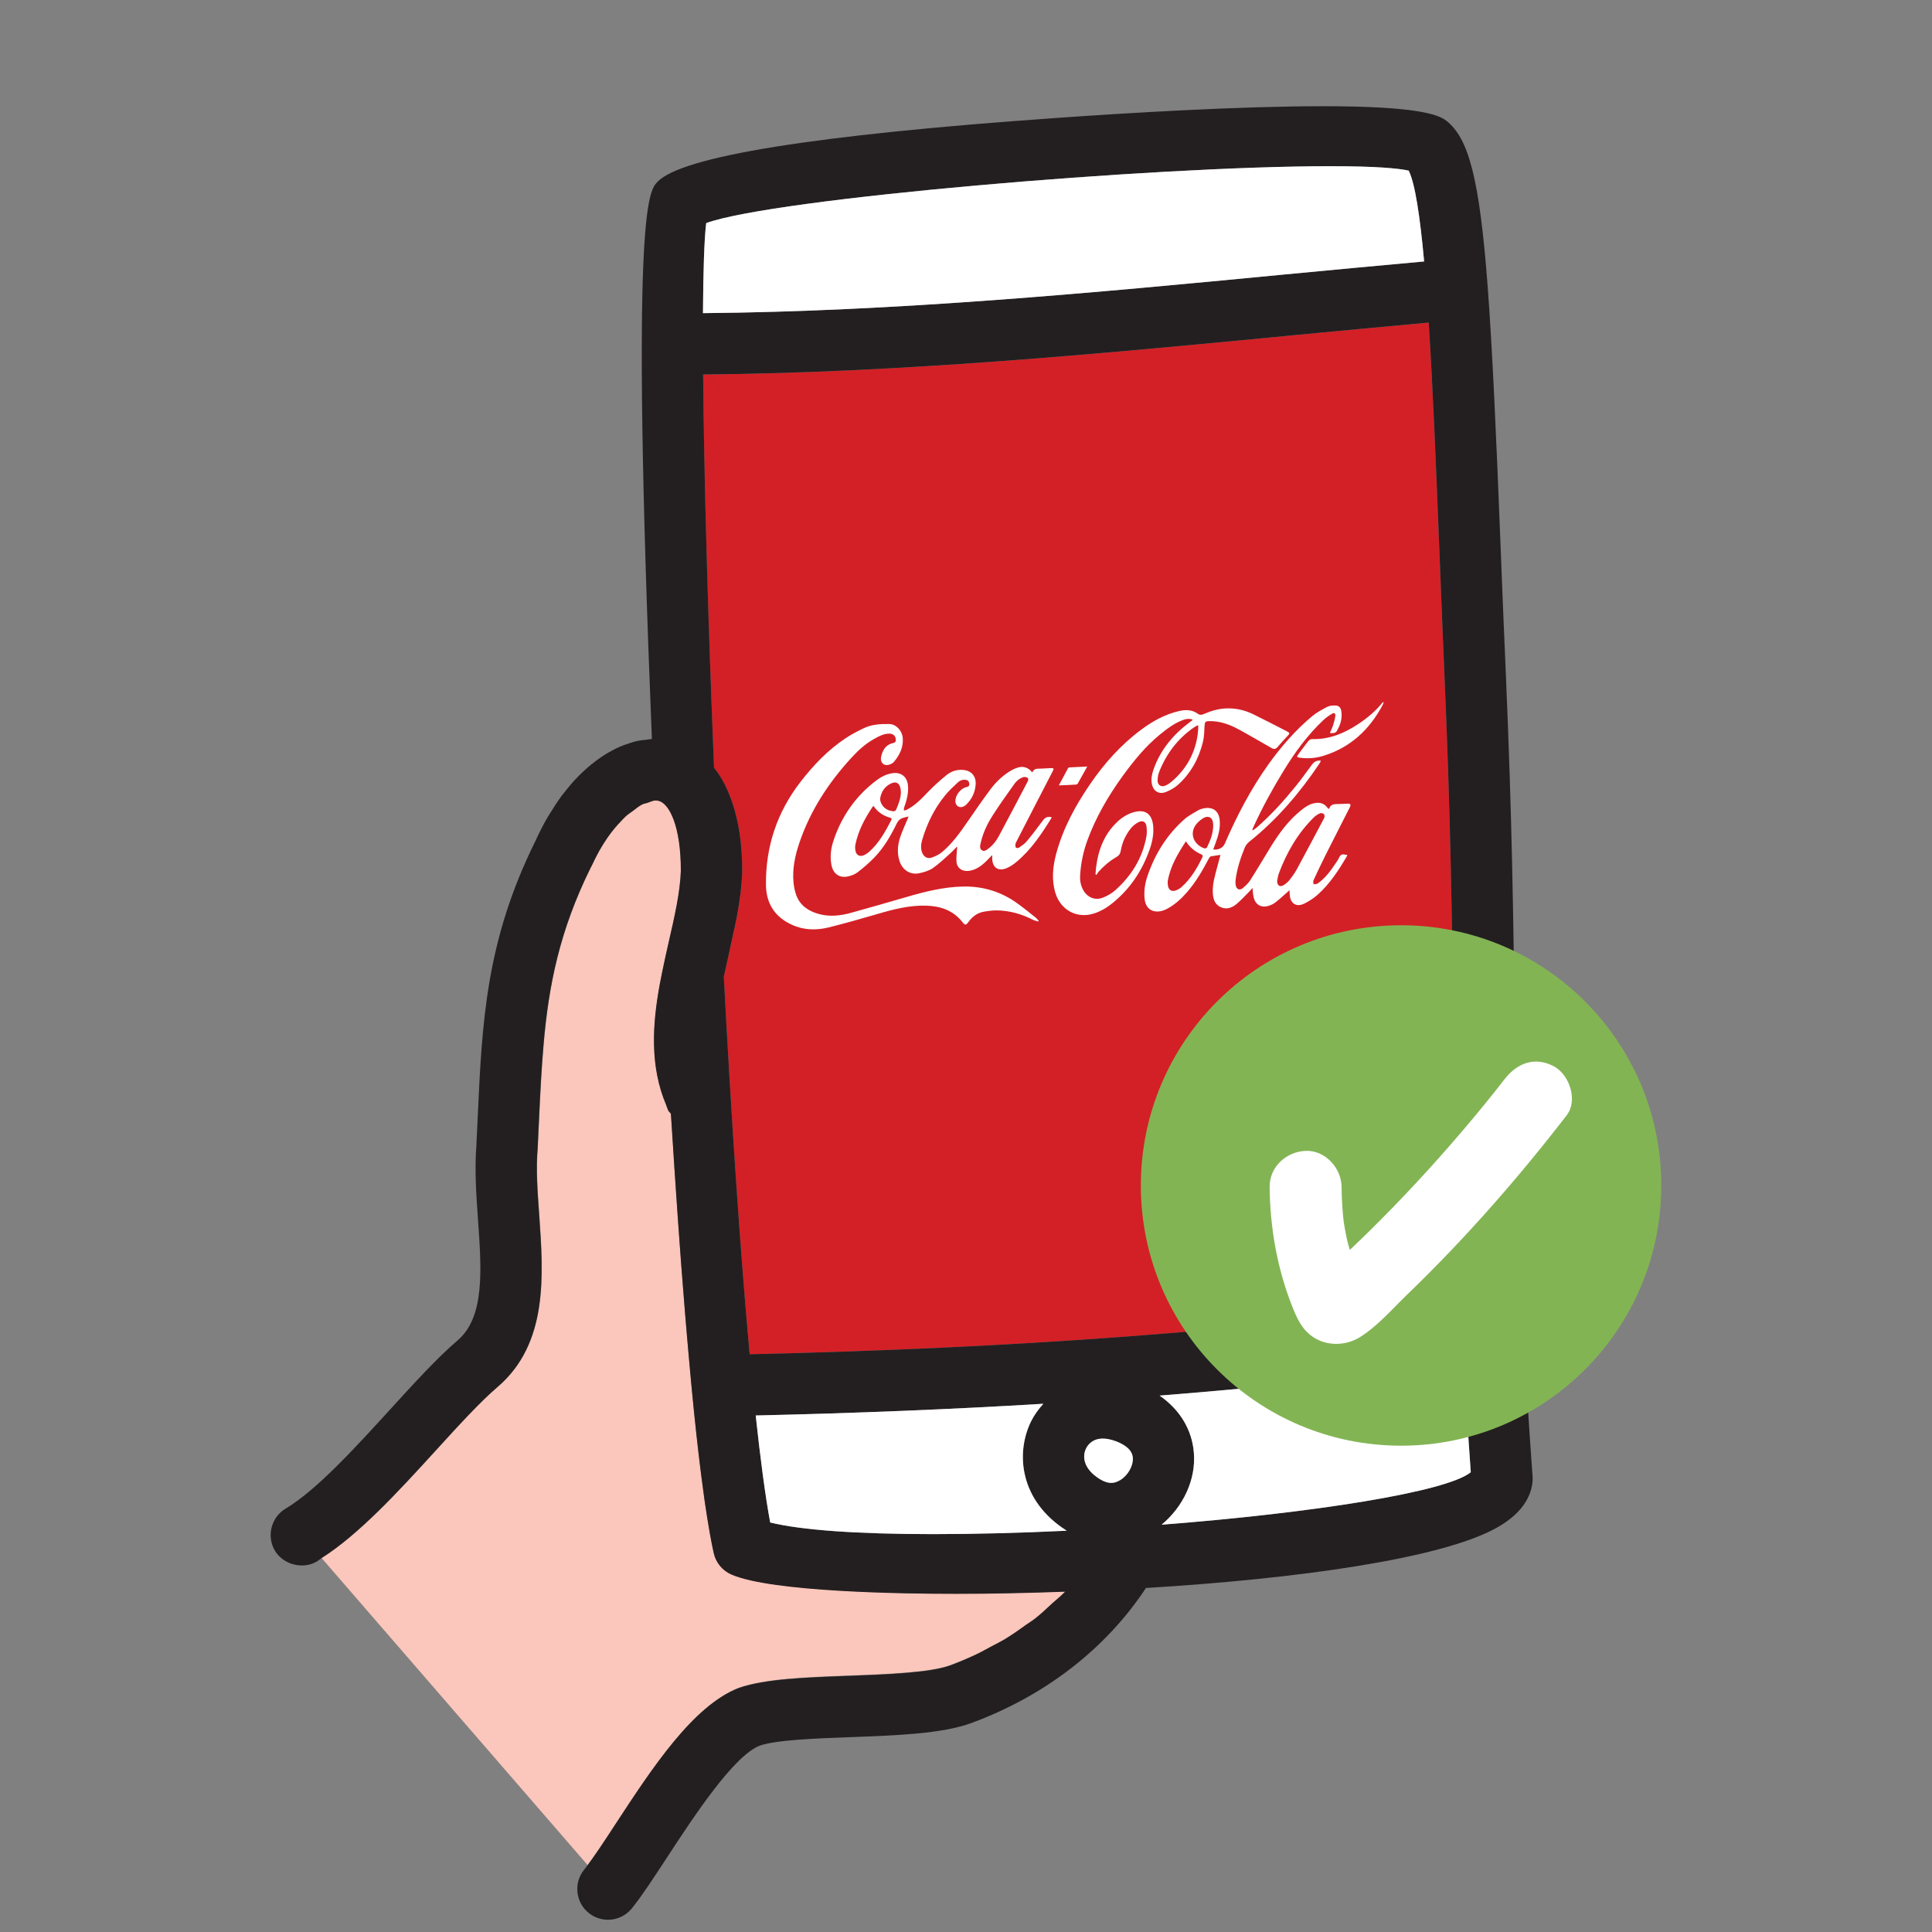 <?xml version="1.0" encoding="utf-8"?>
<!-- Generator: Adobe Illustrator 16.0.0, SVG Export Plug-In . SVG Version: 6.00 Build 0)  -->
<!DOCTYPE svg PUBLIC "-//W3C//DTD SVG 1.1//EN" "http://www.w3.org/Graphics/SVG/1.1/DTD/svg11.dtd">
<svg version="1.1" id="Layer_1" xmlns="http://www.w3.org/2000/svg" xmlns:xlink="http://www.w3.org/1999/xlink" x="0px" y="0px"
	 width="48px" height="48px" viewBox="0 0 48 48" enable-background="new 0 0 48 48" xml:space="preserve">
<rect x="0" y="0" width="48" height="48" fill="#808080" stroke="none"/>
<g>
	<path fill="#D32026" d="M18.321,22.699c-0.038,0.212-0.087,0.421-0.133,0.63c-0.03,0.137-0.057,0.274-0.087,0.409
		c-0.04,0.176-0.08,0.353-0.118,0.528c0.182,3.438,0.4,6.758,0.642,9.38c6.535-0.146,12.324-0.575,17.663-1.305
		c-0.128-2.712-0.156-4.864-0.185-7.086c-0.03-2.411-0.062-4.9-0.214-8.402c-0.047-1.099-0.089-2.163-0.129-3.178l-0.004-0.088
		c-0.074-1.895-0.153-3.896-0.261-5.572c-1.092,0.1-2.19,0.202-3.312,0.31l-0.12,0.012c-4.804,0.462-9.76,0.928-14.595,0.968
		c0.021,2.557,0.12,6.062,0.271,9.77c0.176,0.216,0.333,0.506,0.456,0.875c0.148,0.439,0.246,0.988,0.244,1.708
		C18.43,22,18.384,22.346,18.322,22.69C18.322,22.693,18.322,22.696,18.321,22.699z"/>
	<g>
		<path fill="#FFFFFF" d="M33.041,18.211c0.03-0.074,0.062-0.135,0.081-0.198c0.023-0.075,0.045-0.152,0.054-0.229
			c0.007-0.059-0.029-0.083-0.081-0.052c-0.075,0.045-0.149,0.095-0.213,0.155c-0.399,0.375-0.718,0.814-1.002,1.281
			c-0.271,0.443-0.52,0.897-0.735,1.37c-0.013,0.026-0.022,0.054-0.032,0.08c0.004,0.004,0.008,0.008,0.013,0.012
			c0.035-0.025,0.071-0.049,0.104-0.077c0.357-0.311,0.671-0.662,0.968-1.028c0.137-0.169,0.263-0.348,0.392-0.521
			c0.055-0.074,0.119-0.121,0.228-0.104c-0.015,0.027-0.023,0.05-0.036,0.069c-0.489,0.729-1.054,1.391-1.741,1.941
			c-0.046,0.037-0.09,0.088-0.112,0.142c-0.107,0.26-0.195,0.526-0.231,0.808c-0.006,0.044-0.005,0.091,0.003,0.135
			c0.021,0.104,0.099,0.136,0.18,0.067c0.066-0.056,0.134-0.119,0.18-0.191c0.174-0.273,0.339-0.553,0.508-0.829
			c0.213-0.345,0.45-0.67,0.772-0.923c0.091-0.072,0.187-0.137,0.303-0.162c0.13-0.028,0.243-0.009,0.329,0.103
			c0.008,0.011,0.019,0.021,0.027,0.029c0.004,0.003,0.009,0.003,0.022,0.007c0.03-0.113,0.122-0.12,0.22-0.12
			c0.075,0,0.15-0.006,0.225-0.009c0.089-0.003,0.105,0.02,0.065,0.098c-0.201,0.396-0.404,0.791-0.603,1.188
			c-0.103,0.204-0.2,0.411-0.296,0.619c-0.013,0.026,0.001,0.065,0.003,0.099c0.035-0.007,0.076-0.004,0.104-0.022
			c0.188-0.133,0.321-0.316,0.448-0.506c0.03-0.045,0.062-0.09,0.084-0.139c0.028-0.063,0.069-0.09,0.139-0.072
			c0.019,0.005,0.038,0.006,0.062,0.009c-0.004,0.013-0.004,0.022-0.009,0.029c-0.201,0.344-0.417,0.677-0.713,0.946
			c-0.101,0.093-0.22,0.17-0.341,0.231c-0.2,0.101-0.351,0.005-0.367-0.219c-0.003-0.031-0.004-0.062-0.006-0.111
			c-0.025,0.024-0.042,0.039-0.06,0.054c-0.1,0.086-0.194,0.177-0.299,0.256c-0.051,0.039-0.114,0.066-0.177,0.083
			c-0.172,0.048-0.313-0.039-0.354-0.214c-0.017-0.071-0.02-0.146-0.03-0.235c-0.029,0.033-0.05,0.061-0.074,0.085
			c-0.108,0.108-0.212,0.224-0.33,0.321c-0.113,0.092-0.251,0.138-0.394,0.066c-0.144-0.07-0.18-0.207-0.187-0.354
			c-0.011-0.212,0.05-0.413,0.103-0.614c0.027-0.104,0.056-0.209,0.087-0.325c-0.088,0.013-0.167,0.021-0.243,0.038
			c-0.02,0.005-0.037,0.036-0.05,0.059c-0.154,0.294-0.32,0.579-0.539,0.831c-0.142,0.163-0.301,0.308-0.493,0.411
			c-0.047,0.025-0.1,0.046-0.152,0.057c-0.225,0.047-0.382-0.07-0.407-0.3c-0.022-0.2,0.01-0.394,0.074-0.582
			c0.186-0.542,0.481-1.015,0.91-1.396c0.104-0.093,0.231-0.157,0.351-0.229c0.04-0.024,0.089-0.036,0.135-0.046
			c0.229-0.045,0.377,0.068,0.396,0.3c0.018,0.194-0.035,0.377-0.101,0.557c-0.02,0.055-0.04,0.108-0.061,0.164
			c0.125,0.02,0.243-0.04,0.286-0.14c0.3-0.692,0.646-1.358,1.086-1.974c0.317-0.442,0.672-0.851,1.09-1.199
			c0.113-0.094,0.248-0.165,0.38-0.234c0.055-0.028,0.127-0.029,0.192-0.029c0.084,0,0.133,0.048,0.147,0.132
			c0.033,0.184-0.021,0.351-0.113,0.506C33.178,18.217,33.116,18.219,33.041,18.211 M31.729,21.897
			c0.01,0.111,0.074,0.149,0.168,0.091c0.051-0.032,0.1-0.073,0.137-0.12c0.065-0.083,0.13-0.17,0.181-0.263
			c0.231-0.426,0.458-0.854,0.684-1.282c0.014-0.025,0.011-0.077-0.007-0.097c-0.018-0.021-0.07-0.03-0.096-0.02
			c-0.057,0.025-0.112,0.061-0.156,0.104c-0.399,0.394-0.672,0.868-0.867,1.389C31.749,21.762,31.743,21.831,31.729,21.897
			 M29.464,20.902c-0.203,0.311-0.386,0.616-0.449,0.977c-0.008,0.044-0.004,0.091,0.004,0.135c0.019,0.095,0.088,0.142,0.18,0.113
			c0.057-0.018,0.113-0.049,0.157-0.089c0.23-0.206,0.385-0.466,0.517-0.74c0.017-0.034,0.008-0.056-0.025-0.07
			C29.69,21.16,29.564,21.058,29.464,20.902 M30.142,20.485c-0.006-0.178-0.121-0.242-0.268-0.146
			c-0.063,0.042-0.123,0.097-0.167,0.157c-0.156,0.215-0.051,0.488,0.214,0.582c0.018,0.006,0.058-0.008,0.065-0.022
			C30.075,20.876,30.146,20.69,30.142,20.485"/>
		<path fill="#FFFFFF" d="M22.575,20.285c-0.124,0.029-0.231,0.039-0.295,0.172c-0.15,0.31-0.324,0.609-0.567,0.858
			c-0.126,0.129-0.265,0.248-0.407,0.357c-0.068,0.052-0.157,0.085-0.241,0.103c-0.206,0.045-0.361-0.063-0.405-0.271
			c-0.047-0.222-0.016-0.438,0.058-0.649c0.201-0.586,0.542-1.071,1.034-1.45c0.126-0.098,0.261-0.172,0.421-0.195
			c0.213-0.032,0.364,0.086,0.385,0.301c0.019,0.192-0.032,0.373-0.095,0.552c-0.008,0.022-0.004,0.049-0.006,0.074
			c0.023-0.006,0.049-0.007,0.069-0.018c0.214-0.109,0.375-0.279,0.538-0.451c0.141-0.146,0.294-0.282,0.451-0.41
			c0.119-0.097,0.263-0.144,0.42-0.129c0.198,0.018,0.316,0.153,0.305,0.353c-0.011,0.198-0.091,0.367-0.232,0.507
			c-0.019,0.019-0.043,0.034-0.066,0.046c-0.105,0.052-0.205-0.012-0.206-0.13c-0.001-0.148,0.13-0.318,0.275-0.35
			c0.047-0.01,0.075-0.025,0.071-0.078c-0.004-0.055-0.028-0.092-0.083-0.101c-0.077-0.013-0.147,0.012-0.201,0.062
			c-0.11,0.104-0.224,0.207-0.318,0.324c-0.267,0.327-0.449,0.7-0.568,1.104c-0.03,0.101-0.041,0.204-0.005,0.308
			c0.04,0.11,0.128,0.171,0.238,0.133c0.097-0.032,0.195-0.08,0.271-0.146c0.248-0.212,0.438-0.477,0.621-0.744
			c0.187-0.271,0.373-0.541,0.569-0.804c0.128-0.171,0.28-0.321,0.462-0.438c0.066-0.042,0.139-0.079,0.213-0.103
			c0.141-0.046,0.264-0.006,0.367,0.119c0.042-0.109,0.131-0.09,0.209-0.095c0.082-0.005,0.163-0.009,0.244-0.012
			c0.083-0.004,0.09,0.007,0.051,0.082c-0.172,0.335-0.345,0.669-0.518,1.003c-0.123,0.239-0.246,0.479-0.37,0.719
			c-0.016,0.03-0.032,0.062-0.037,0.095c-0.004,0.025,0.001,0.064,0.017,0.078c0.016,0.013,0.059,0.009,0.079-0.005
			c0.064-0.046,0.134-0.09,0.183-0.15c0.139-0.167,0.271-0.34,0.399-0.515c0.062-0.083,0.116-0.111,0.22-0.087
			c0,0.006,0.002,0.014-0.002,0.019c-0.244,0.396-0.502,0.783-0.863,1.086c-0.073,0.062-0.155,0.119-0.243,0.157
			c-0.215,0.094-0.365-0.012-0.366-0.244c0-0.021,0-0.04,0-0.078c-0.023,0.023-0.038,0.038-0.052,0.053
			c-0.119,0.126-0.241,0.249-0.407,0.311c-0.06,0.021-0.128,0.034-0.191,0.031c-0.123-0.006-0.224-0.093-0.236-0.215
			c-0.011-0.102,0.005-0.207,0.01-0.311c0.002-0.024,0.009-0.048,0.002-0.08c-0.051,0.052-0.098,0.105-0.15,0.153
			c-0.147,0.13-0.289,0.27-0.449,0.381c-0.097,0.067-0.222,0.104-0.339,0.128c-0.227,0.049-0.425-0.084-0.494-0.313
			c-0.064-0.213-0.04-0.423,0.036-0.627c0.05-0.136,0.109-0.268,0.166-0.401C22.552,20.335,22.562,20.315,22.575,20.285
			 M25.438,19.305c-0.092,0.021-0.176,0.087-0.238,0.174c-0.185,0.26-0.372,0.52-0.543,0.789c-0.14,0.22-0.248,0.457-0.301,0.716
			c-0.012,0.054-0.011,0.106,0.041,0.141s0.095,0.003,0.137-0.025c0.121-0.086,0.213-0.198,0.281-0.326
			c0.242-0.451,0.479-0.905,0.717-1.358C25.569,19.344,25.538,19.3,25.438,19.305 M21.703,20.024
			c-0.012,0.01-0.02,0.015-0.024,0.021c-0.194,0.29-0.356,0.594-0.427,0.939c-0.011,0.053-0.008,0.113,0.005,0.167
			c0.024,0.098,0.106,0.138,0.2,0.099c0.051-0.021,0.1-0.055,0.142-0.092c0.243-0.216,0.395-0.498,0.544-0.78
			c0.021-0.038,0.001-0.054-0.032-0.063C21.944,20.266,21.806,20.179,21.703,20.024 M22.382,19.666
			c-0.008-0.196-0.104-0.269-0.247-0.2c-0.153,0.073-0.241,0.203-0.267,0.369c-0.006,0.047,0.014,0.104,0.038,0.147
			c0.063,0.11,0.167,0.163,0.291,0.174c0.021,0.002,0.057-0.015,0.063-0.031C22.328,19.971,22.386,19.813,22.382,19.666"/>
		<path fill="#FFFFFF" d="M29.631,17.877c-0.088-0.027-0.166-0.018-0.243,0.012c-0.216,0.081-0.396,0.218-0.572,0.362
			c-0.36,0.295-0.65,0.654-0.924,1.029c-0.357,0.494-0.663,1.018-0.874,1.592c-0.105,0.287-0.167,0.583-0.183,0.889
			c-0.007,0.125,0.018,0.244,0.078,0.354c0.104,0.184,0.297,0.264,0.492,0.185c0.107-0.043,0.216-0.103,0.301-0.18
			c0.4-0.356,0.674-0.792,0.774-1.325c0.017-0.085,0.015-0.176,0.004-0.263c-0.015-0.114-0.093-0.158-0.196-0.106
			c-0.07,0.034-0.139,0.089-0.188,0.149c-0.134,0.165-0.22,0.354-0.255,0.563c-0.012,0.071-0.044,0.119-0.106,0.154
			c-0.17,0.096-0.314,0.223-0.445,0.366c-0.021,0.022-0.034,0.052-0.051,0.078c-0.01-0.005-0.018-0.01-0.026-0.015
			c0.004-0.048,0.007-0.097,0.012-0.145c0.052-0.449,0.2-0.854,0.543-1.169c0.116-0.107,0.249-0.188,0.403-0.23
			c0.271-0.075,0.44,0.039,0.473,0.323c0.024,0.207-0.017,0.407-0.084,0.601c-0.184,0.524-0.48,0.974-0.913,1.327
			c-0.157,0.128-0.329,0.233-0.529,0.283c-0.402,0.101-0.776-0.12-0.9-0.523c-0.101-0.331-0.067-0.658,0.021-0.985
			c0.17-0.627,0.475-1.188,0.84-1.721c0.355-0.52,0.771-0.984,1.279-1.36c0.283-0.21,0.588-0.377,0.934-0.457
			c0.162-0.037,0.324-0.036,0.468,0.071c0.06,0.044,0.122,0.015,0.181-0.011c0.155-0.068,0.316-0.111,0.485-0.123
			c0.245-0.016,0.479,0.033,0.699,0.14c0.284,0.138,0.562,0.283,0.843,0.427c0.079,0.041,0.076,0.054,0.016,0.116
			c-0.084,0.089-0.167,0.18-0.245,0.273c-0.047,0.055-0.092,0.062-0.153,0.026c-0.259-0.149-0.519-0.3-0.779-0.444
			c-0.18-0.099-0.367-0.179-0.571-0.211c-0.066-0.011-0.136-0.015-0.203-0.013c-0.091,0.002-0.104,0.024-0.11,0.116
			c-0.008,0.135-0.009,0.273-0.041,0.403c-0.102,0.414-0.301,0.777-0.62,1.064c-0.083,0.075-0.189,0.133-0.295,0.176
			c-0.177,0.072-0.322-0.02-0.355-0.208c-0.021-0.122,0.004-0.238,0.044-0.353c0.174-0.492,0.494-0.871,0.908-1.178
			c0.018-0.014,0.036-0.027,0.054-0.042C29.62,17.896,29.622,17.891,29.631,17.877 M29.771,18.032
			c-0.008-0.004-0.016-0.007-0.023-0.011c-0.032,0.02-0.065,0.038-0.097,0.06c-0.396,0.277-0.673,0.647-0.851,1.094
			c-0.025,0.065-0.039,0.141-0.04,0.211c-0.003,0.122,0.093,0.181,0.204,0.128c0.055-0.025,0.105-0.062,0.152-0.101
			c0.37-0.317,0.586-0.719,0.645-1.202C29.769,18.151,29.768,18.092,29.771,18.032"/>
		<path fill="#FFFFFF" d="M25.794,22.895c-0.043-0.014-0.089-0.021-0.128-0.042c-0.278-0.143-0.573-0.228-0.887-0.234
			c-0.118-0.002-0.239,0.013-0.356,0.036c-0.154,0.032-0.273,0.127-0.365,0.255c-0.059,0.08-0.084,0.08-0.143,0.003
			c-0.229-0.292-0.54-0.4-0.895-0.412c-0.426-0.014-0.83,0.092-1.234,0.211c-0.399,0.117-0.801,0.231-1.205,0.331
			c-0.305,0.074-0.613,0.067-0.905-0.067c-0.426-0.194-0.642-0.528-0.646-0.998c-0.008-0.948,0.276-1.797,0.854-2.547
			c0.322-0.416,0.682-0.796,1.123-1.088c0.147-0.098,0.304-0.181,0.464-0.256c0.194-0.091,0.408-0.102,0.619-0.099
			c0.176,0.002,0.325,0.166,0.339,0.352c0.017,0.231-0.079,0.422-0.224,0.594c-0.008,0.009-0.018,0.015-0.025,0.021
			c-0.076,0.056-0.176,0.07-0.23,0.03c-0.072-0.054-0.073-0.134-0.053-0.21c0.041-0.154,0.121-0.279,0.293-0.314
			c0.051-0.011,0.071-0.039,0.066-0.092c-0.008-0.09-0.068-0.144-0.166-0.142c-0.137,0.001-0.253,0.065-0.368,0.129
			c-0.219,0.12-0.4,0.287-0.568,0.47c-0.568,0.618-1.019,1.308-1.291,2.105c-0.11,0.324-0.182,0.656-0.148,1.001
			c0.011,0.104,0.032,0.208,0.067,0.305c0.096,0.264,0.305,0.4,0.565,0.472c0.267,0.072,0.531,0.043,0.792-0.029
			c0.459-0.127,0.916-0.258,1.372-0.391c0.46-0.134,0.923-0.252,1.405-0.263c0.496-0.012,0.95,0.123,1.354,0.414
			c0.156,0.112,0.307,0.233,0.457,0.354c0.029,0.022,0.052,0.054,0.078,0.081C25.802,22.881,25.798,22.888,25.794,22.895"/>
		<path fill="#FFFFFF" d="M34.378,17.44c-0.012,0.033-0.016,0.057-0.027,0.076c-0.328,0.615-0.804,1.06-1.482,1.265
			c-0.191,0.058-0.387,0.071-0.585,0.043c-0.064-0.009-0.071-0.023-0.032-0.077c0.084-0.115,0.169-0.229,0.258-0.341
			c0.018-0.023,0.057-0.044,0.085-0.043c0.423,0.012,0.794-0.14,1.139-0.367c0.229-0.15,0.44-0.325,0.614-0.54
			C34.351,17.451,34.358,17.45,34.378,17.44"/>
		<path fill="#FFFFFF" d="M27.013,19.044c-0.085,0.153-0.16,0.289-0.237,0.424c-0.007,0.012-0.023,0.023-0.036,0.024
			c-0.14,0.009-0.279,0.015-0.434,0.021c0.081-0.151,0.155-0.29,0.23-0.429c0.006-0.01,0.021-0.019,0.032-0.019
			C26.71,19.059,26.853,19.052,27.013,19.044"/>
	</g>
	<path fill="#FBC6BB" d="M23.761,39.591c-1.341,0-4.569-0.046-5.58-0.476c-0.227-0.095-0.395-0.295-0.447-0.534
		c-0.393-1.749-0.766-6.1-1.064-10.916c-0.018-0.027-0.048-0.043-0.062-0.072c-0.021-0.046-0.035-0.092-0.055-0.138l0.003-0.001
		c-0.412-0.964-0.345-2.004-0.163-2.998c0.019-0.101,0.038-0.201,0.059-0.301c0.052-0.25,0.105-0.498,0.161-0.739
		c0.143-0.62,0.288-1.255,0.305-1.784c0.003-1.112-0.288-1.685-0.56-1.743c-0.021-0.004-0.046-0.007-0.072-0.007
		c-0.42,0-1.125,0.585-1.606,1.668c-0.778,1.573-1.044,2.929-1.171,4.386c-0.053,0.602-0.084,1.218-0.114,1.877l-0.033,0.711
		c-0.044,0.514-0.005,1.069,0.038,1.657c0.105,1.508,0.224,3.196-1.035,4.273c-0.432,0.368-0.965,0.953-1.529,1.572
		c-0.953,1.046-1.92,2.095-2.846,2.683l6.608,7.627c0.21-0.278,0.471-0.676,0.707-1.038c0.898-1.372,1.915-2.928,3.056-3.369
		c0.656-0.225,1.654-0.261,2.71-0.3c0.973-0.037,2.047-0.078,2.537-0.259c0.759-0.279,1.896-0.835,2.86-1.833
		C25.552,39.569,24.641,39.591,23.761,39.591z"/>
	<path fill="#231F20" d="M37.629,25.236c-0.03-2.404-0.062-4.892-0.215-8.449c-0.038-0.854-0.071-1.687-0.104-2.491l-0.03-0.769
		c-0.11-2.814-0.204-4.872-0.318-6.396c-0.001-0.004,0.001-0.009,0.001-0.013S36.96,7.111,36.96,7.107
		c-0.203-2.68-0.474-3.678-1.028-4.108c-0.196-0.154-0.729-0.36-3.063-0.36c-2.075,0-4.78,0.161-6.684,0.296
		c-5.932,0.418-9.245,0.95-9.85,1.582c-0.223,0.233-0.674,0.72-0.139,13.842c-0.033,0.001-0.066,0.012-0.101,0.015
		c-0.107,0.01-0.215,0.022-0.321,0.049c-0.043,0.011-0.085,0.027-0.127,0.04c-0.113,0.035-0.226,0.077-0.337,0.13
		c-0.034,0.017-0.067,0.035-0.101,0.053c-0.119,0.063-0.236,0.136-0.352,0.219c-0.028,0.02-0.056,0.04-0.083,0.062
		c-0.118,0.09-0.232,0.19-0.345,0.3c-0.025,0.025-0.051,0.049-0.076,0.075c-0.11,0.113-0.215,0.236-0.317,0.367
		c-0.025,0.032-0.052,0.062-0.077,0.096c-0.101,0.136-0.196,0.282-0.289,0.436c-0.021,0.034-0.044,0.065-0.064,0.101
		c-0.109,0.19-0.214,0.391-0.309,0.604c-1.228,2.481-1.32,4.501-1.428,6.839l-0.032,0.68c0,0.003,0,0.006,0,0.009l-0.001,0.018
		c0,0.001,0,0.002,0,0.003c-0.048,0.604-0.004,1.236,0.04,1.85c0.088,1.242,0.171,2.416-0.505,2.995
		c-0.509,0.435-1.079,1.061-1.684,1.724c-0.857,0.94-1.83,2.006-2.591,2.457c-0.36,0.216-0.479,0.685-0.266,1.046
		c0.209,0.347,0.695,0.474,1.045,0.266c0.039-0.023,0.079-0.06,0.118-0.085c0.924-0.588,1.888-1.633,2.838-2.676
		c0.564-0.619,1.098-1.204,1.529-1.572c1.259-1.077,1.141-2.766,1.035-4.273c-0.021-0.294-0.042-0.58-0.052-0.856
		s-0.009-0.544,0.014-0.801l0.033-0.711c0.03-0.659,0.062-1.275,0.114-1.877c0.127-1.457,0.393-2.812,1.171-4.386
		c0.003-0.008,0.008-0.013,0.011-0.02l0,0c0.005-0.012,0.012-0.02,0.017-0.03c0.12-0.262,0.251-0.494,0.39-0.694l0,0
		c0.113-0.164,0.23-0.299,0.347-0.42v-0.001c0.035-0.036,0.068-0.074,0.104-0.106l0.001-0.001c0.061-0.056,0.118-0.091,0.177-0.134
		c0.08-0.061,0.159-0.126,0.234-0.163l0,0c0.046-0.023,0.083-0.023,0.126-0.038c0.068-0.022,0.143-0.061,0.201-0.061
		c0.026,0,0.051,0.003,0.072,0.007c0.271,0.059,0.562,0.631,0.56,1.743c-0.017,0.529-0.162,1.164-0.305,1.784
		c-0.056,0.241-0.109,0.489-0.161,0.739c-0.021,0.1-0.04,0.2-0.059,0.301c-0.182,0.994-0.249,2.034,0.163,2.998l-0.001,0.001
		c0.02,0.045,0.031,0.092,0.053,0.138c0.004,0.007,0.012,0.011,0.016,0.018c0.016,0.019,0.033,0.034,0.047,0.055
		c0.004,0.057,0.007,0.113,0.011,0.17c0.051,0.805,0.103,1.599,0.157,2.365c0.007,0.104,0.015,0.206,0.022,0.31
		c0.022,0.315,0.045,0.623,0.068,0.929c0.029,0.387,0.06,0.766,0.09,1.135c0,0.005,0.001,0.01,0.001,0.016
		c0.016,0.188,0.031,0.371,0.047,0.554c0.014,0.167,0.028,0.333,0.043,0.495c0.021,0.237,0.042,0.468,0.063,0.694
		c0.013,0.131,0.024,0.257,0.037,0.384c0.001,0.013,0.003,0.025,0.004,0.038c0.021,0.225,0.044,0.443,0.067,0.656
		c0.004,0.04,0.008,0.083,0.013,0.123c0.003,0.031,0.007,0.063,0.01,0.094c0.029,0.27,0.059,0.523,0.089,0.769
		c0.003,0.025,0.006,0.05,0.009,0.074c0.007,0.055,0.014,0.11,0.021,0.164c0.024,0.192,0.049,0.374,0.073,0.55
		c0.006,0.04,0.011,0.083,0.017,0.122c0.001,0.009,0.003,0.018,0.004,0.026c0.03,0.211,0.062,0.401,0.092,0.584
		c0.011,0.062,0.021,0.123,0.031,0.182c0.032,0.175,0.063,0.342,0.096,0.483c0.053,0.239,0.221,0.439,0.447,0.534
		c1.011,0.43,4.239,0.476,5.58,0.476c0.88,0,1.791-0.021,2.705-0.054c-0.002,0.002-0.004,0.003-0.006,0.005h0.001
		c-0.103,0.105-0.211,0.187-0.316,0.282c-0.143,0.13-0.283,0.271-0.429,0.383c-0.072,0.057-0.144,0.096-0.216,0.147
		c-0.183,0.131-0.365,0.264-0.543,0.37c-0.108,0.064-0.207,0.108-0.312,0.165c-0.138,0.073-0.279,0.156-0.409,0.217
		c-0.228,0.106-0.441,0.193-0.631,0.264c-0.49,0.181-1.564,0.222-2.537,0.259c-1.056,0.039-2.054,0.075-2.71,0.3
		c-1.141,0.441-2.157,1.997-3.056,3.369c-0.268,0.411-0.571,0.876-0.791,1.15c-0.128,0.16-0.186,0.359-0.162,0.562
		c0.022,0.202,0.122,0.384,0.281,0.511c0.134,0.107,0.303,0.167,0.476,0.167c0.233,0,0.451-0.105,0.596-0.287
		c0.253-0.315,0.53-0.74,0.876-1.269c0.656-1.002,1.647-2.518,2.301-2.771c0.416-0.143,1.389-0.178,2.248-0.21
		c1.173-0.044,2.281-0.085,3.005-0.35c1.853-0.683,3.354-1.862,4.34-3.356c3.805-0.23,7.351-0.733,8.714-1.496
		c0.522-0.293,0.82-0.66,0.884-1.091c0.01-0.058,0.012-0.113,0.008-0.172C37.708,31.623,37.67,28.521,37.629,25.236z M17.545,5.543
		c1.657-0.609,11.096-1.414,15.502-1.414c1.172,0,1.708,0.057,1.952,0.11c0.158,0.316,0.282,1.141,0.383,2.257
		C34.24,6.6,33.091,6.707,31.917,6.819c-4.766,0.459-9.683,0.92-14.452,0.961C17.472,6.731,17.496,5.949,17.545,5.543z
		 M23.185,38.115c-1.884,0-3.278-0.1-4.049-0.289c-0.123-0.664-0.243-1.576-0.36-2.659c2.48-0.057,4.859-0.152,7.146-0.291
		c-0.124,0.139-0.229,0.284-0.301,0.43c-0.397,0.798-0.287,1.987,0.884,2.725C25.38,38.084,24.256,38.115,23.185,38.115z
		 M27.835,36.771c-0.162,0.098-0.304,0.101-0.51-0.022c-0.406-0.251-0.442-0.56-0.341-0.764c0.046-0.091,0.16-0.243,0.418-0.243
		c0.099,0,0.211,0.024,0.332,0.07c0.388,0.153,0.403,0.344,0.409,0.405C28.16,36.414,28.026,36.652,27.835,36.771z M18.625,33.646
		c-0.241-2.622-0.46-5.942-0.642-9.38c0.038-0.176,0.078-0.353,0.118-0.528c0.03-0.135,0.057-0.272,0.087-0.409
		c0.046-0.209,0.095-0.418,0.133-0.63c0.001-0.003,0.001-0.006,0.001-0.009c0.062-0.345,0.107-0.69,0.118-1.033
		c0.002-0.72-0.096-1.269-0.244-1.708c-0.123-0.369-0.28-0.659-0.456-0.875c-0.151-3.707-0.25-7.213-0.271-9.77
		c4.835-0.04,9.791-0.506,14.595-0.968l0.12-0.012c1.122-0.107,2.221-0.21,3.312-0.31c0.107,1.677,0.187,3.678,0.261,5.572
		l0.004,0.088c0.04,1.015,0.082,2.079,0.129,3.178c0.152,3.502,0.184,5.991,0.214,8.402c0.028,2.222,0.057,4.374,0.185,7.086
		C30.949,33.071,25.16,33.5,18.625,33.646z M28.859,37.881c0.536-0.443,0.859-1.121,0.802-1.792
		c-0.047-0.576-0.352-1.07-0.851-1.416c2.625-0.207,5.136-0.475,7.558-0.802c0.048,0.845,0.103,1.73,0.173,2.706
		C35.947,37.065,32.638,37.588,28.859,37.881z"/>
	<g>
		<path fill="#FFFFFF" d="M36.541,36.577c-0.07-0.976-0.125-1.861-0.173-2.706c-2.422,0.327-4.933,0.595-7.558,0.802
			c0.499,0.346,0.804,0.84,0.851,1.416c0.058,0.671-0.266,1.349-0.802,1.792C32.638,37.588,35.947,37.065,36.541,36.577z"/>
		<path fill="#FFFFFF" d="M25.62,35.306c0.072-0.146,0.177-0.291,0.301-0.43c-2.286,0.139-4.665,0.234-7.146,0.291
			c0.117,1.083,0.237,1.995,0.36,2.659c0.771,0.189,2.165,0.289,4.049,0.289c1.071,0,2.195-0.031,3.319-0.085
			C25.333,37.293,25.223,36.104,25.62,35.306z"/>
		<path fill="#FFFFFF" d="M17.465,7.78c4.77-0.041,9.687-0.502,14.452-0.961c1.174-0.112,2.323-0.22,3.465-0.323
			c-0.101-1.116-0.225-1.94-0.383-2.257c-0.244-0.054-0.78-0.11-1.952-0.11c-4.406,0-13.845,0.805-15.502,1.414
			C17.496,5.949,17.472,6.731,17.465,7.78z"/>
		<path fill="#FFFFFF" d="M27.402,35.741c-0.258,0-0.372,0.152-0.418,0.243c-0.102,0.204-0.065,0.513,0.341,0.764
			c0.206,0.123,0.348,0.12,0.51,0.022c0.191-0.118,0.325-0.356,0.309-0.554c-0.006-0.062-0.021-0.252-0.409-0.405
			C27.613,35.766,27.501,35.741,27.402,35.741z"/>
	</g>
	<path fill="#83B454" d="M41.274,29.453c0,3.57-2.894,6.465-6.465,6.465c-3.57,0-6.465-2.895-6.465-6.465s2.895-6.465,6.465-6.465
		C38.381,22.988,41.274,25.883,41.274,29.453"/>
	<path fill="#FFFFFF" d="M38.603,26.491c-0.473-0.25-0.915-0.076-1.221,0.32c-0.641,0.828-1.431,1.753-2.188,2.567
		c-0.391,0.421-0.791,0.833-1.2,1.235c-0.151,0.149-0.305,0.296-0.459,0.442c-0.022-0.089-0.052-0.178-0.071-0.268
		c-0.021-0.102-0.042-0.203-0.059-0.305c-0.012-0.067-0.022-0.136-0.032-0.204c0.011,0.066,0.009,0.043-0.005-0.07
		c-0.021-0.24-0.035-0.479-0.037-0.721c-0.004-0.468-0.408-0.915-0.894-0.894c-0.479,0.021-0.896,0.393-0.893,0.894
		c0.009,1.006,0.186,2.021,0.556,2.958c0.125,0.316,0.255,0.61,0.558,0.795c0.343,0.209,0.792,0.191,1.129-0.019
		c0.433-0.27,0.806-0.702,1.171-1.055c1.436-1.384,2.748-2.879,3.965-4.456C39.21,27.342,38.993,26.697,38.603,26.491z"/>
</g>
</svg>
